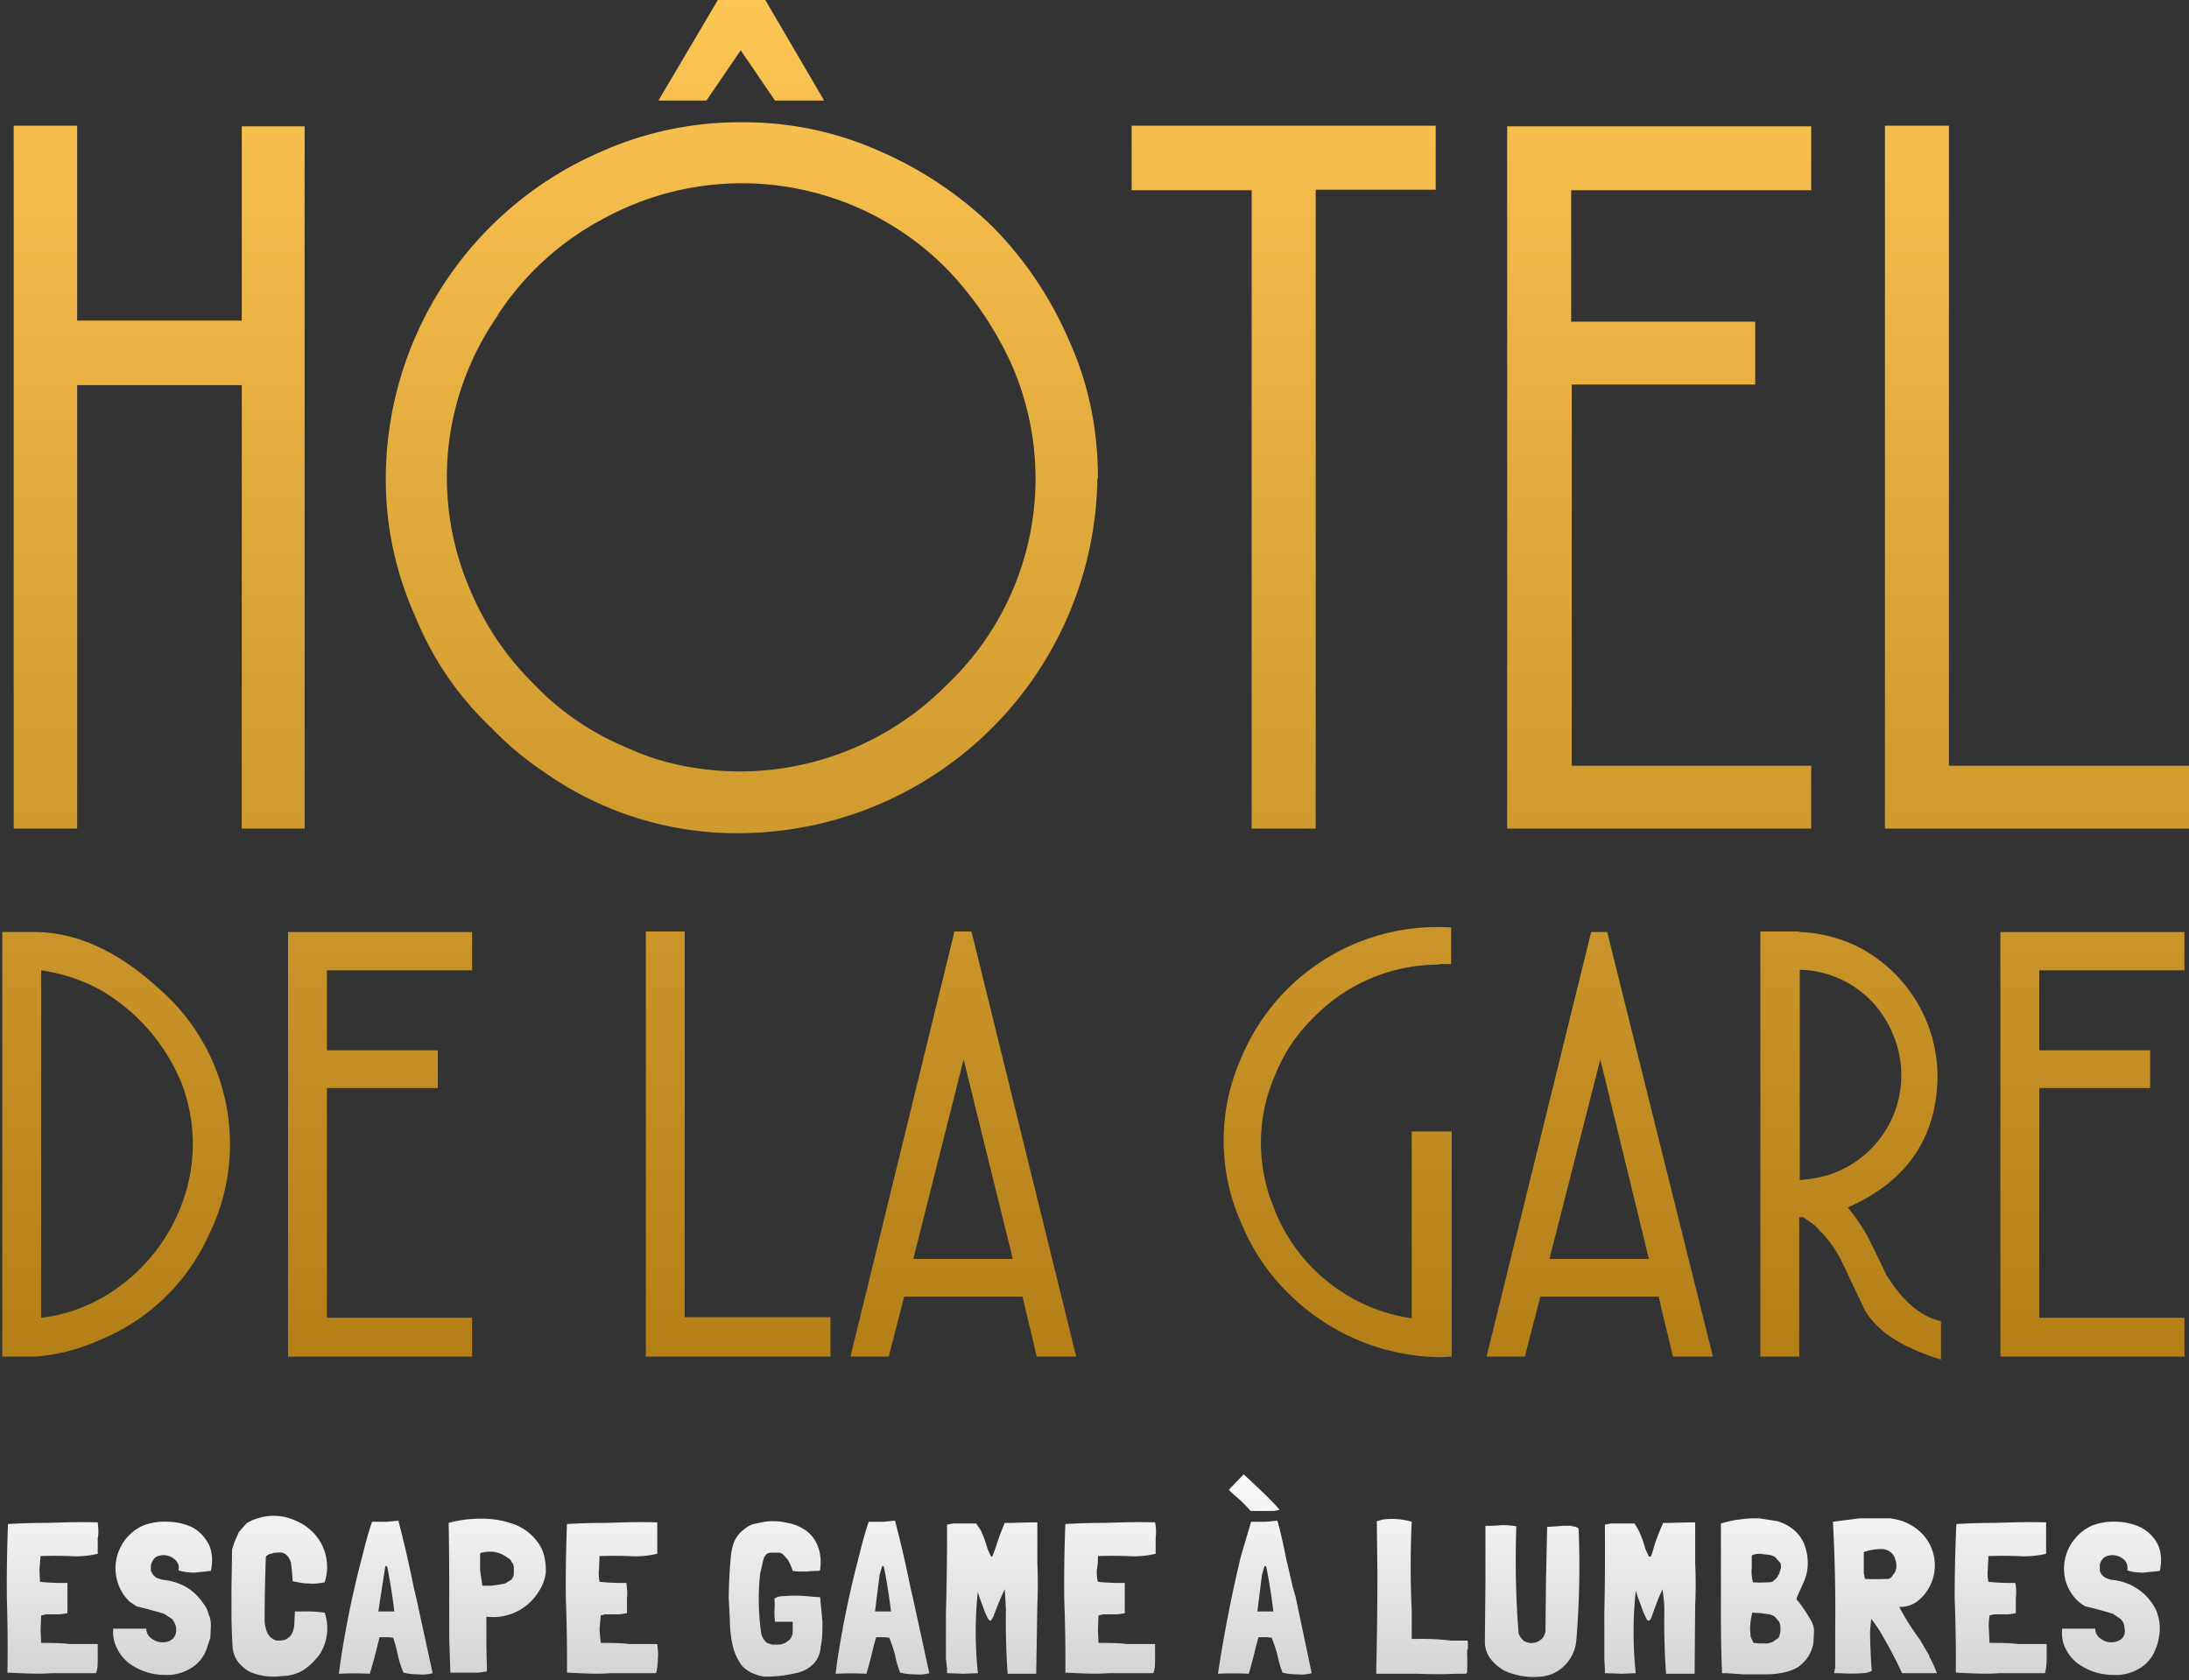 <svg xmlns="http://www.w3.org/2000/svg" width="383" height="294" fill="none">
  <rect width="100%" height="100%" fill="#333333" stroke="none"/>
  <path fill="url(#a)" d="M42.3 22.1h11V145h-11V67.4H13.5V145H2.4V22h11.1v34.1h28.8v-34Z"/>
  <path fill="url(#b)" d="M192 83.7a62.9 62.9 0 0 1-62.2 62.1 58.3 58.3 0 0 1-34.6-10.7 55.4 55.4 0 0 1-9.2-7.7 55.5 55.5 0 0 1-13.5-19.9 58 58 0 0 1-5-23.8 62.4 62.4 0 0 1 38-57.3 59.4 59.4 0 0 1 24.3-5 58 58 0 0 1 24 5 66.1 66.1 0 0 1 19.9 13.3 64.6 64.6 0 0 1 13.4 20c3.3 7.3 5 15.3 5 24ZM87.1 55.2a49.5 49.5 0 0 0-4.8 48.1 50 50 0 0 0 11 16.3 47.5 47.5 0 0 0 16.3 11.2c6 2.8 12.8 4.2 20.2 4.2a51 51 0 0 0 36-15.3A49.7 49.7 0 0 0 177 63.8a60 60 0 0 0-11-16.4 50.4 50.4 0 0 0-60.1-9.3 50 50 0 0 0-18.8 17Zm57.1-37.6h-8.6l-6-8.8-6 8.8h-8.4L125.6 0h8.3l10.3 17.6Z"/>
  <path fill="url(#c)" d="M219 145V33.3h-21V22h53.2v11.2h-21V145H219Z"/>
  <path fill="url(#d)" d="M263.7 22.1h53.2v11.2h-42v23h32.2v11H275V134h41.9v11h-53.2V22Z"/>
  <path fill="url(#e)" d="M383 145h-53.2V22H341v112h42v11Z"/>
  <path fill="url(#f)" d="M.4 163.1H6c7.3 0 14.6 3.3 21.8 9.9a36 36 0 0 1 8.7 43.2 35.8 35.8 0 0 1-19.3 18.4A32.4 32.4 0 0 1 6 237.4H.4V163Zm6.8 67.5c3.7-.4 7.2-1.6 10.5-3.4a31.7 31.7 0 0 0 14-16.2 29.6 29.6 0 0 0 0-21.6 33.6 33.6 0 0 0-14-16.1 31 31 0 0 0-10.5-3.5v60.8Z"/>
  <path fill="url(#g)" d="M50.4 163.1h32.2v6.7H57.2v14h19.4v6.6H57.2v40.2h25.4v6.8H50.4V163Z"/>
  <path fill="url(#h)" d="M145.3 237.4H113V163h6.8v67.5h25.5v6.8Z"/>
  <path fill="url(#i)" d="m170 163.1 18.3 74.3h-6.9l-2.5-10.5h-20.7l-2.7 10.5h-6.7L167 163h2.8Zm7.2 57.2-8.6-34.9-8.8 34.9h17.4Z"/>
  <path fill="url(#j)" d="M251.8 168.8a30.5 30.5 0 0 0-21.9 9.2c-3 2.9-5.2 6.2-6.7 9.9a29.6 29.6 0 0 0-.5 23 30.6 30.6 0 0 0 24.3 19.8V198h7v39.4l-2.2.1a38.3 38.3 0 0 1-26.4-11.2 36.3 36.3 0 0 1-8.1-12 35.4 35.4 0 0 1-.2-29 37.2 37.2 0 0 1 36.8-23v6.4h-2.1Z"/>
  <path fill="url(#k)" d="m281.2 163.1 18.5 74.3h-7l-2.5-10.5h-20.7l-2.7 10.5h-6.7l18.3-74.3h2.8Zm7.3 57.2-8.5-34.9-8.9 34.9h17.4Z"/>
  <path fill="url(#l)" d="M314.9 163.1c3.3.1 6.4.9 9.4 2.2A25.6 25.6 0 0 1 339 188c0 11-5.3 18.7-15.7 23.3a33.2 33.2 0 0 1 3.8 5.7l3 6.2c2.9 4.6 6 7.2 9.5 8v6.7c-6.9-2.1-11.3-5-13.4-8.8l-2.8-5.9a43.6 43.6 0 0 0-2-4 21.4 21.4 0 0 0-2.2-3l-1.7-1.8-2-1.4h-.7v24.4H308V163h6.8Zm0 43.4c2.6-.2 5-.7 7.1-1.7a18.3 18.3 0 0 0 9.2-23.8 18 18 0 0 0-16.3-11.3v36.8Z"/>
  <path fill="url(#m)" d="M350 163.1h32.2v6.7h-25.4v14h19.4v6.6h-19.4v40.2h25.4v6.8H350V163Z"/>
  <path fill="url(#n)" d="M12.1 287.7h5v2.6c0 .9 0 1.7-.3 2.5H9c-2.6.2-5.2 0-7.7-.1a277.8 277.8 0 0 0-.1-13 274.6 274.6 0 0 1 .2-13 108.1 108.1 0 0 1 6.7-.2l3.4-.1a122.2 122.2 0 0 1 5.6 0c.1 1 .2 1.9 0 2.8v2.7a16.2 16.2 0 0 1-5 .4 80.7 80.7 0 0 0-5 0l-.2 2.4.1 2.1a35.3 35.3 0 0 0 4.8.2v5.3l-1.3.2H8l-.8.2-.1 2.5.1 2.3c1.7 0 3.4 0 5 .2Z"/>
  <path fill="url(#o)" d="M36.5 270.2c.6 1.2.8 2.8.4 4.7l-2.8.3c-1 0-2-.1-2.9-.4.2-.7 0-1.2-.4-1.7a3 3 0 0 0-3.4-.7c-.5.3-.8.8-1 1.5v1c.3.6.6 1 1 1.2.5.2 1 .4 1.5.4 1.4.2 2.6.6 3.8 1.3a9 9 0 0 1 2.8 2.7c.5.6.8 1.2 1 2 .3.6.4 1.3.4 2l-.1 2.1-.7 2.1a6.4 6.4 0 0 1-3 3.4 8 8 0 0 1-4.3 1 10.5 10.5 0 0 1-6.3-2.1 7.4 7.4 0 0 1-2-2.5 6 6 0 0 1-.7-3.2v-.3h5.8c0 .8.4 1.4 1 1.8.6.4 1.2.6 1.9.6s1.2-.2 1.7-.6c.5-.5.7-1.1.6-2-.1-.6-.4-1.1-.7-1.5l-1.4-.9a95.6 95.6 0 0 0-4.8-1.3l-1.2-.8a7.9 7.9 0 0 1-2.2-3.7 8.2 8.2 0 0 1 1.6-7.4 8 8 0 0 1 3.1-2.3 10.6 10.6 0 0 1 4.2-.6 10.4 10.4 0 0 1 4.3 1c1.2.7 2.1 1.6 2.8 2.9Z"/>
  <path fill="url(#p)" d="M47.5 271.9c-.4 0-.6.2-.9.4l-.1.2v.3a344.6 344.6 0 0 0-.2 10.8c0 .7.2 1.5.5 2.2.4.7.9 1.1 1.6 1.3.6 0 1.1 0 1.6-.2.5-.3.9-.6 1.1-1.1a4 4 0 0 0 .4-1.9l.1-1.9h1.2a24 24 0 0 1 4 .2 8.4 8.4 0 0 1-1 7.5c-.8 1-1.7 1.9-2.8 2.6-1 .6-2.3 1-3.7 1a10.5 10.5 0 0 1-5.5-.7c-.8-.4-1.5-1-2.1-1.7a5 5 0 0 1-1-2.7 95.4 95.4 0 0 1-.2-6.1v-4.2a1457.1 1457.1 0 0 0 .1-6.7l.4-1.3.8-1.8 1.3-1.5a7 7 0 0 1 2-.9 9.1 9.1 0 0 1 6.6.4c1 .4 1.9 1 2.7 1.7a8.6 8.6 0 0 1 2.8 5.7c.1 1 0 2.2-.4 3.4-1 .2-2 .3-2.8.2-1 0-1.8-.2-2.8-.4l-.1-1.6-.2-1.7c-.2-.5-.4-1-.8-1.3-.3-.3-.8-.5-1.6-.4-.3 0-.6 0-1 .2Z"/>
  <path fill="url(#q)" d="m72.4 277.8.4 1.7 2.9 13.3c-.8.2-1.6.3-2.5.2-1 0-1.8-.1-2.6-.3a16.7 16.7 0 0 1-1-3.1 26.7 26.7 0 0 0-.8-3l-.8-.1h-1.6a101.2 101.2 0 0 1-1.7 6.4 54.1 54.1 0 0 0-5.4 0l.2-1.6a169.2 169.2 0 0 1 3.9-19c.5-2 1-4 1.7-6h2.6l2-.2a207.5 207.5 0 0 1 2.2 9.3l.5 2.4Zm-4.9 4.2H69a110.5 110.5 0 0 0-1.2-7.6c-.1-.4-.3-.5-.4-.2a1749.3 1749.3 0 0 0-1.2 7.8h1.3Z"/>
  <path fill="url(#r)" d="M94.5 270.5c.6 1 .9 2.3 1 3.7v1a7.8 7.8 0 0 1-1.3 3.4 9.3 9.3 0 0 1-9.1 4.3v5.1l.1 4.4v.1l-1.5.2a410.7 410.7 0 0 1-3.4 0h-1.5l-.2-6V280a626.7 626.7 0 0 0-.1-13.5 21.6 21.6 0 0 1 7-.7c1.3.1 2.5.3 3.7.7a9 9 0 0 1 5.3 4Zm-5 2.9c0-.3-.3-.6-.7-.8a5 5 0 0 0-2.2-1 5.8 5.8 0 0 0-2.6.2v3a597.1 597.1 0 0 0 .4 2.7h1.4a22.8 22.8 0 0 0 2.6-.4l1.1-.7c.2-.3.4-.6.4-1v-1c0-.4-.1-.7-.3-1Z"/>
  <path fill="url(#s)" d="M110 287.7h5c.1.9.2 1.7.1 2.6 0 .9-.1 1.7-.3 2.5h-8c-2.6.2-5.1 0-7.6-.1a278.2 278.2 0 0 0-.2-13 273.8 273.8 0 0 1 .2-13 108 108 0 0 1 6.7-.2l3.4-.1a122.2 122.2 0 0 1 5.7 0v5.5a16.2 16.2 0 0 1-5 .4 80.7 80.7 0 0 0-5 0h-.1l-.1 2.4c-.1.7 0 1.5.1 2.1a35.3 35.3 0 0 0 4.7.2c.1.9.2 1.8.1 2.6v2.7l-1.3.2h-2.6l-.7.2-.2 2.5.2 2.3c1.7 0 3.4 0 5 .2Z"/>
  <path fill="url(#t)" d="M135.6 279.7c.4-.3 1-.4 1.7-.4a24.4 24.4 0 0 1 4.7.1l1.5.1.4 4.3c0 1.5 0 3-.3 4.3a4.8 4.8 0 0 1-1.2 3 6 6 0 0 1-2.4 1.5 22.9 22.9 0 0 1-6.2.8 7 7 0 0 1-1.9-.5c-1-.4-1.8-1-2.3-1.7-.5-.8-1-1.7-1.3-2.8a20.8 20.8 0 0 1-.6-4.8 1215.7 1215.7 0 0 0-.2-4 91.1 91.1 0 0 1 .4-7.5c.1-.8.3-1.7.6-2.4.4-.8.9-1.5 1.6-2a5 5 0 0 1 1.7-1l2-.4c1.4-.2 2.7-.1 4 .2a8 8 0 0 1 3.3 1.4 6 6 0 0 1 2 2.7 8 8 0 0 1 .4 4v.2l-.3.1a15.2 15.2 0 0 0-1.9.1h-.8a9 9 0 0 1-1.8-.1 8.7 8.7 0 0 0-.9-2l-.7-.8c-.3-.3-.6-.4-1-.4H135c-.4 0-.8.1-1 .4l-.3.4-.2.7-.5 2.2a41.5 41.5 0 0 0 .2 10.5 3 3 0 0 0 1 1.6l.9.3h1.1c.5 0 .9-.2 1.2-.3l.7-.5a2.2 2.2 0 0 0 .6-1.4v-1.8h-3.1l-.1-1.1v-.9a11.1 11.1 0 0 0 0-2v-.1Z"/>
  <path fill="url(#u)" d="m159.3 277.8.4 1.7 2.9 13.3c-.8.2-1.6.3-2.5.2-1 0-1.8-.1-2.6-.3a16.7 16.7 0 0 1-.9-3.1 27 27 0 0 0-1-3l-.7-.1h-1.6l-.4 1.4a95.6 95.6 0 0 1-1.3 5 54.1 54.1 0 0 0-5.4 0l.2-1.6a171.8 171.8 0 0 1 3.9-19c.5-2 1-4 1.7-6h2.6l2-.2a207.5 207.5 0 0 1 2.2 9.3l.5 2.4Zm-4.9 4.2h1.5a109.7 109.7 0 0 0-1.2-7.6c-.1-.4-.3-.5-.4-.2l-.4 1.4a2189.7 2189.7 0 0 0-.8 6.4h1.3Z"/>
  <path fill="url(#v)" d="M181.5 273.6a76 76 0 0 1 0 7.2l-.2 12.1h-5a131.4 131.4 0 0 1-.3-11.3l-.2-3.5-.6 1.3a69.3 69.3 0 0 0-1.4 3.5l-.4.7c-.2 0-.3 0-.5-.3a13.4 13.4 0 0 1-1-2.4 25.9 25.9 0 0 1-.8-2.2v-.3a68.1 68.1 0 0 0 0 14.4l-2.6.1a98.9 98.9 0 0 0-2.8-.1v-.8l-.2-1.7v-7.8a510.4 510.4 0 0 0 .2-15.7l1.1-.2h4l.8 1.2a20 20 0 0 1 1.2 3.3l.6 1.3h.2a25.8 25.8 0 0 0 .9-2.5 45.6 45.6 0 0 1 1.3-3.4h1a217.6 217.6 0 0 1 4.7-.1v7.2Z"/>
  <path fill="url(#w)" d="M197.1 287.7h5v2.6c0 .9 0 1.7-.3 2.5H194c-2.6.2-5.2 0-7.6-.1a281.5 281.5 0 0 0-.2-13 267.5 267.5 0 0 1 .2-13 108.1 108.1 0 0 1 6.7-.2l3.4-.1a122.1 122.1 0 0 1 5.6 0c.2 1 .2 1.9.1 2.8v2.7a16.2 16.2 0 0 1-5 .4 80.7 80.7 0 0 0-5 0h-.1c0 .8 0 1.6-.2 2.4 0 .7 0 1.5.2 2.1a35.3 35.3 0 0 0 4.7.2v5.3l-1.2.2H193l-.8.2-.1 2.5.1 2.3c1.8 0 3.4 0 5 .2Z"/>
  <path fill="url(#x)" d="m215 260.7 2.6-2.7 1.5 1.4 1.7 1.6a52 52 0 0 1 3.1 3.2l-.9.2a133.9 133.9 0 0 1-4.2 0 21.6 21.6 0 0 0-3-2.9l-.8-.8Zm11.2 17 .5 1.8 2.8 13.3c-.8.2-1.6.3-2.5.2-1 0-1.8-.1-2.6-.3a16.7 16.7 0 0 1-.9-3.1 26.3 26.3 0 0 0-1-3l-.7-.1h-1.6l-.4 1.4a95.6 95.6 0 0 1-1.3 5 54.1 54.1 0 0 0-5.4 0 245.8 245.8 0 0 1 4-20.5l1.8-6.1h2.6l2-.2.4 1.5a96.3 96.3 0 0 1 1.1 5 325.2 325.2 0 0 1 1.2 5.2Zm-4.9 4.3h1.5a109.7 109.7 0 0 0-1.2-7.6c-.1-.4-.3-.5-.4-.2l-.4 1.4a2189.7 2189.7 0 0 0-.8 6.4h1.3Z"/>
  <path fill="url(#y)" d="M256.7 288.7v.7a40.3 40.3 0 0 1 0 3.1c0 .2-.1.4-.3.4h-1.7a78.2 78.2 0 0 1-6.6 0h-7.3v-.7a734.8 734.8 0 0 0 .2-17 3092.8 3092.8 0 0 1-.1-9l1.1-.3a12.1 12.1 0 0 1 5 .4 167.8 167.8 0 0 0 0 15.5v5h1a44.7 44.7 0 0 1 6 .3 123.7 123.7 0 0 1 2.8 0 9 9 0 0 1 0 1.6Z"/>
  <path fill="url(#z)" d="M275 267.1c.6 0 1 .2 1.2.4a158.2 158.2 0 0 1-.4 19.6 7 7 0 0 1-2 4.3 6.5 6.5 0 0 1-4.2 2 12.3 12.3 0 0 1-6.5-1.1 8.7 8.7 0 0 1-2.3-2 5 5 0 0 1-1-3l.1-10.1V267a23 23 0 0 0 2.8-.1 12.7 12.7 0 0 1 2.6.2c-.2 6.2-.1 12.4.4 18.7.2.6.5 1 1 1.4.4.2 1 .4 1.4.3.5 0 1-.2 1.4-.5.5-.3.7-.8.9-1.4l.1-9.2.2-9.2a67.1 67.1 0 0 0 2.8-.2h1.6Z"/>
  <path fill="url(#A)" d="M296.6 273.6a76 76 0 0 1 0 7.2l-.1 12.1h-5a131.4 131.4 0 0 1-.3-11.3c0-1.3-.2-2.4-.3-3.5l-.6 1.3a69.3 69.3 0 0 0-1.3 3.5c-.2.5-.4.7-.5.7-.1 0-.3 0-.4-.3a13.4 13.4 0 0 1-1-2.4 25.9 25.9 0 0 1-.8-2.2l-.1-.3a68.1 68.1 0 0 0 0 14.4l-2.6.1a98.9 98.9 0 0 0-2.8-.1v-.8l-.1-1.7v-7.8a510.4 510.4 0 0 0 .1-15.7l1.1-.2h4.1l.7 1.2a20 20 0 0 1 1.2 3.3l.6 1.3h.2c.1.1.2-.1.4-.7l.5-1.7a45.6 45.6 0 0 1 1.4-3.5h1a217.6 217.6 0 0 1 4.6-.1v7.2Z"/>
  <path fill="url(#B)" d="m314.4 280 .3.3a29.6 29.6 0 0 1 2 3c.4.6.6 1.2.7 1.9l-.1 2.2a6.5 6.5 0 0 1-1.2 2.9c-.6.7-1.2 1.3-2 1.7a9 9 0 0 1-2.7.8c-1 .2-2 .2-3.1.2H305l-2.9-.2h-.5a1 1 0 0 1-.3 0c-.2-4.5-.2-8.8-.2-13.1v-13.1c1.1-.3 2.2-.6 3.3-.7 1.2-.2 2.3-.2 3.4-.2l3.2.5c1 .3 2 .8 2.7 1.4.8.6 1.4 1.4 1.9 2.4.4 1 .7 2.2.7 3.6 0 1-.2 2-.6 3l-1.3 2.9c0 .2-.1.3 0 .4Zm-4.2 7.3 1-.7a3.8 3.8 0 0 0 .1-2.8l-.7-.8c-.3-.3-.7-.4-1-.5l-1.5-.2-1.5-.1a12.6 12.6 0 0 0-.4 2.8l.1 1.4.5 1.1 1.1.1h1.2c.4 0 .8-.2 1.1-.3Zm0-10.6c.4-.3.7-.5.9-1 .2-.2.3-.6.4-1 .2-.4.1-.8 0-1.2l-.9-1a3 3 0 0 0-1-.4l-1.7-.2c-.5 0-1 .1-1.4.3v2.1c-.1.9 0 1.7.2 2.6a17.3 17.3 0 0 0 2.4 0c.5 0 .8 0 1.2-.2Z"/>
  <path fill="url(#C)" d="M337.5 289.8c.6 1 1 2 1.4 3h-6.1a80.4 80.4 0 0 0-3.8-7.2 22 22 0 0 0-1.6-2.3v-.1l-.2 2.2a95.9 95.9 0 0 0 .3 7c-.4.2-1 .4-1.7.4a28.1 28.1 0 0 1-3.9 0h-1l.2-1v-6.7a289 289 0 0 0-.4-18.8l4.6-.6h5.4c1.5.2 2.8.6 4 1.4a8 8 0 0 1 .8 13.1 5 5 0 0 1-3 1h-.2a42.9 42.9 0 0 0 3.6 5.7l1.7 2.9Zm-8.8-18.7c-.8 0-1.7.2-2.6.5v3.7l.2 1a40.2 40.2 0 0 0 3.9 0c.5 0 .8-.3 1-.7.4-.4.5-.8.6-1.3 0-.5 0-1-.2-1.4-.1-.5-.4-.9-.7-1.2-.6-.5-1.3-.7-2.2-.6Z"/>
  <path fill="url(#D)" d="M353 287.7h5.1v2.6c0 .9-.1 1.7-.3 2.5h-8c-2.6.2-5.1 0-7.6-.1a276 276 0 0 0-.2-13 278.2 278.2 0 0 1 .3-13 108.1 108.1 0 0 1 6.6-.2l3.4-.1a122.1 122.1 0 0 1 5.7 0v5.5a16.2 16.2 0 0 1-5 .4 80.7 80.7 0 0 0-5 0h-.1l-.1 2.4c-.1.7 0 1.5.1 2.1a35.3 35.3 0 0 0 4.7.2c.2.9.2 1.8.1 2.6v2.7l-1.3.2h-2.6l-.7.2c-.1.8-.2 1.6-.1 2.5l.1 2.3c1.7 0 3.4 0 5 .2Z"/>
  <path fill="url(#E)" d="M377.5 270.2c.6 1.2.8 2.8.4 4.7l-2.9.3c-1 0-2-.1-2.8-.4.1-.7 0-1.2-.4-1.7a3 3 0 0 0-3.4-.7 2 2 0 0 0-1 1.5v1c.2.6.6 1 1 1.2.5.2 1 .4 1.5.4 1.3.2 2.6.6 3.7 1.3a9 9 0 0 1 2.9 2.7c.4.6.8 1.2 1 2a7.9 7.9 0 0 1 .2 4.2c-.1.7-.3 1.3-.6 2a6.4 6.4 0 0 1-3 3.4 8 8 0 0 1-4.4 1 10.5 10.5 0 0 1-6.3-2.1 7.5 7.5 0 0 1-2-2.5 6 6 0 0 1-.6-3.2v-.3h5.8c0 .8.4 1.4 1 1.8a3 3 0 0 0 3.6 0c.5-.5.7-1.1.5-2 0-.6-.3-1.1-.7-1.5l-1.3-.9-1.7-.5a95.6 95.6 0 0 0-3.1-.8c-.5-.2-.8-.5-1.2-.8a7.9 7.9 0 0 1-2.3-3.7 8.2 8.2 0 0 1 1.7-7.4 8 8 0 0 1 3.1-2.3 10.6 10.6 0 0 1 4.2-.6 10.4 10.4 0 0 1 4.2 1c1.3.7 2.2 1.6 2.9 2.9Z"/>
  <defs>
    <linearGradient id="a" x1="191.7" x2="191.7" y1="0" y2="237.9" gradientUnits="userSpaceOnUse">
      <stop stop-color="#FDC553"/>
      <stop offset=".5" stop-color="#D7A134"/>
      <stop offset="1" stop-color="#B47F17"/>
    </linearGradient>
    <linearGradient id="b" x1="191.7" x2="191.7" y1="0" y2="237.9" gradientUnits="userSpaceOnUse">
      <stop stop-color="#FDC553"/>
      <stop offset=".5" stop-color="#D7A134"/>
      <stop offset="1" stop-color="#B47F17"/>
    </linearGradient>
    <linearGradient id="c" x1="191.7" x2="191.7" y1="0" y2="237.9" gradientUnits="userSpaceOnUse">
      <stop stop-color="#FDC553"/>
      <stop offset=".5" stop-color="#D7A134"/>
      <stop offset="1" stop-color="#B47F17"/>
    </linearGradient>
    <linearGradient id="d" x1="191.7" x2="191.7" y1="0" y2="237.9" gradientUnits="userSpaceOnUse">
      <stop stop-color="#FDC553"/>
      <stop offset=".5" stop-color="#D7A134"/>
      <stop offset="1" stop-color="#B47F17"/>
    </linearGradient>
    <linearGradient id="e" x1="191.7" x2="191.7" y1="0" y2="237.9" gradientUnits="userSpaceOnUse">
      <stop stop-color="#FDC553"/>
      <stop offset=".5" stop-color="#D7A134"/>
      <stop offset="1" stop-color="#B47F17"/>
    </linearGradient>
    <linearGradient id="f" x1="191.7" x2="191.7" y1="0" y2="237.9" gradientUnits="userSpaceOnUse">
      <stop stop-color="#FDC553"/>
      <stop offset=".5" stop-color="#D7A134"/>
      <stop offset="1" stop-color="#B47F17"/>
    </linearGradient>
    <linearGradient id="g" x1="191.7" x2="191.7" y1="0" y2="237.9" gradientUnits="userSpaceOnUse">
      <stop stop-color="#FDC553"/>
      <stop offset=".5" stop-color="#D7A134"/>
      <stop offset="1" stop-color="#B47F17"/>
    </linearGradient>
    <linearGradient id="h" x1="191.7" x2="191.7" y1="0" y2="237.9" gradientUnits="userSpaceOnUse">
      <stop stop-color="#FDC553"/>
      <stop offset=".5" stop-color="#D7A134"/>
      <stop offset="1" stop-color="#B47F17"/>
    </linearGradient>
    <linearGradient id="i" x1="191.7" x2="191.7" y1="0" y2="237.9" gradientUnits="userSpaceOnUse">
      <stop stop-color="#FDC553"/>
      <stop offset=".5" stop-color="#D7A134"/>
      <stop offset="1" stop-color="#B47F17"/>
    </linearGradient>
    <linearGradient id="j" x1="191.7" x2="191.7" y1="0" y2="237.9" gradientUnits="userSpaceOnUse">
      <stop stop-color="#FDC553"/>
      <stop offset=".5" stop-color="#D7A134"/>
      <stop offset="1" stop-color="#B47F17"/>
    </linearGradient>
    <linearGradient id="k" x1="191.7" x2="191.7" y1="0" y2="237.9" gradientUnits="userSpaceOnUse">
      <stop stop-color="#FDC553"/>
      <stop offset=".5" stop-color="#D7A134"/>
      <stop offset="1" stop-color="#B47F17"/>
    </linearGradient>
    <linearGradient id="l" x1="191.7" x2="191.7" y1="0" y2="237.9" gradientUnits="userSpaceOnUse">
      <stop stop-color="#FDC553"/>
      <stop offset=".5" stop-color="#D7A134"/>
      <stop offset="1" stop-color="#B47F17"/>
    </linearGradient>
    <linearGradient id="m" x1="191.7" x2="191.7" y1="0" y2="237.9" gradientUnits="userSpaceOnUse">
      <stop stop-color="#FDC553"/>
      <stop offset=".5" stop-color="#D7A134"/>
      <stop offset="1" stop-color="#B47F17"/>
    </linearGradient>
    <linearGradient id="n" x1="191.3" x2="191.3" y1="253.9" y2="304.9" gradientUnits="userSpaceOnUse">
      <stop stop-color="#fff"/>
      <stop offset="1" stop-color="#C8C8C8"/>
    </linearGradient>
    <linearGradient id="o" x1="191.3" x2="191.3" y1="253.9" y2="304.9" gradientUnits="userSpaceOnUse">
      <stop stop-color="#fff"/>
      <stop offset="1" stop-color="#C8C8C8"/>
    </linearGradient>
    <linearGradient id="p" x1="191.3" x2="191.3" y1="253.9" y2="304.9" gradientUnits="userSpaceOnUse">
      <stop stop-color="#fff"/>
      <stop offset="1" stop-color="#C8C8C8"/>
    </linearGradient>
    <linearGradient id="q" x1="191.3" x2="191.3" y1="253.9" y2="304.9" gradientUnits="userSpaceOnUse">
      <stop stop-color="#fff"/>
      <stop offset="1" stop-color="#C8C8C8"/>
    </linearGradient>
    <linearGradient id="r" x1="191.3" x2="191.3" y1="253.9" y2="304.9" gradientUnits="userSpaceOnUse">
      <stop stop-color="#fff"/>
      <stop offset="1" stop-color="#C8C8C8"/>
    </linearGradient>
    <linearGradient id="s" x1="191.3" x2="191.3" y1="253.9" y2="304.9" gradientUnits="userSpaceOnUse">
      <stop stop-color="#fff"/>
      <stop offset="1" stop-color="#C8C8C8"/>
    </linearGradient>
    <linearGradient id="t" x1="191.3" x2="191.3" y1="253.9" y2="304.9" gradientUnits="userSpaceOnUse">
      <stop stop-color="#fff"/>
      <stop offset="1" stop-color="#C8C8C8"/>
    </linearGradient>
    <linearGradient id="u" x1="191.3" x2="191.3" y1="253.9" y2="304.9" gradientUnits="userSpaceOnUse">
      <stop stop-color="#fff"/>
      <stop offset="1" stop-color="#C8C8C8"/>
    </linearGradient>
    <linearGradient id="v" x1="191.3" x2="191.3" y1="253.9" y2="304.9" gradientUnits="userSpaceOnUse">
      <stop stop-color="#fff"/>
      <stop offset="1" stop-color="#C8C8C8"/>
    </linearGradient>
    <linearGradient id="w" x1="191.3" x2="191.3" y1="253.9" y2="304.9" gradientUnits="userSpaceOnUse">
      <stop stop-color="#fff"/>
      <stop offset="1" stop-color="#C8C8C8"/>
    </linearGradient>
    <linearGradient id="x" x1="191.3" x2="191.3" y1="253.9" y2="304.9" gradientUnits="userSpaceOnUse">
      <stop stop-color="#fff"/>
      <stop offset="1" stop-color="#C8C8C8"/>
    </linearGradient>
    <linearGradient id="y" x1="191.3" x2="191.3" y1="253.9" y2="304.9" gradientUnits="userSpaceOnUse">
      <stop stop-color="#fff"/>
      <stop offset="1" stop-color="#C8C8C8"/>
    </linearGradient>
    <linearGradient id="z" x1="191.3" x2="191.3" y1="253.9" y2="304.9" gradientUnits="userSpaceOnUse">
      <stop stop-color="#fff"/>
      <stop offset="1" stop-color="#C8C8C8"/>
    </linearGradient>
    <linearGradient id="A" x1="191.3" x2="191.3" y1="253.9" y2="304.9" gradientUnits="userSpaceOnUse">
      <stop stop-color="#fff"/>
      <stop offset="1" stop-color="#C8C8C8"/>
    </linearGradient>
    <linearGradient id="B" x1="191.3" x2="191.3" y1="253.9" y2="304.9" gradientUnits="userSpaceOnUse">
      <stop stop-color="#fff"/>
      <stop offset="1" stop-color="#C8C8C8"/>
    </linearGradient>
    <linearGradient id="C" x1="191.3" x2="191.3" y1="253.9" y2="304.9" gradientUnits="userSpaceOnUse">
      <stop stop-color="#fff"/>
      <stop offset="1" stop-color="#C8C8C8"/>
    </linearGradient>
    <linearGradient id="D" x1="191.3" x2="191.3" y1="253.9" y2="304.9" gradientUnits="userSpaceOnUse">
      <stop stop-color="#fff"/>
      <stop offset="1" stop-color="#C8C8C8"/>
    </linearGradient>
    <linearGradient id="E" x1="191.3" x2="191.3" y1="253.9" y2="304.9" gradientUnits="userSpaceOnUse">
      <stop stop-color="#fff"/>
      <stop offset="1" stop-color="#C8C8C8"/>
    </linearGradient>
  </defs>
</svg>